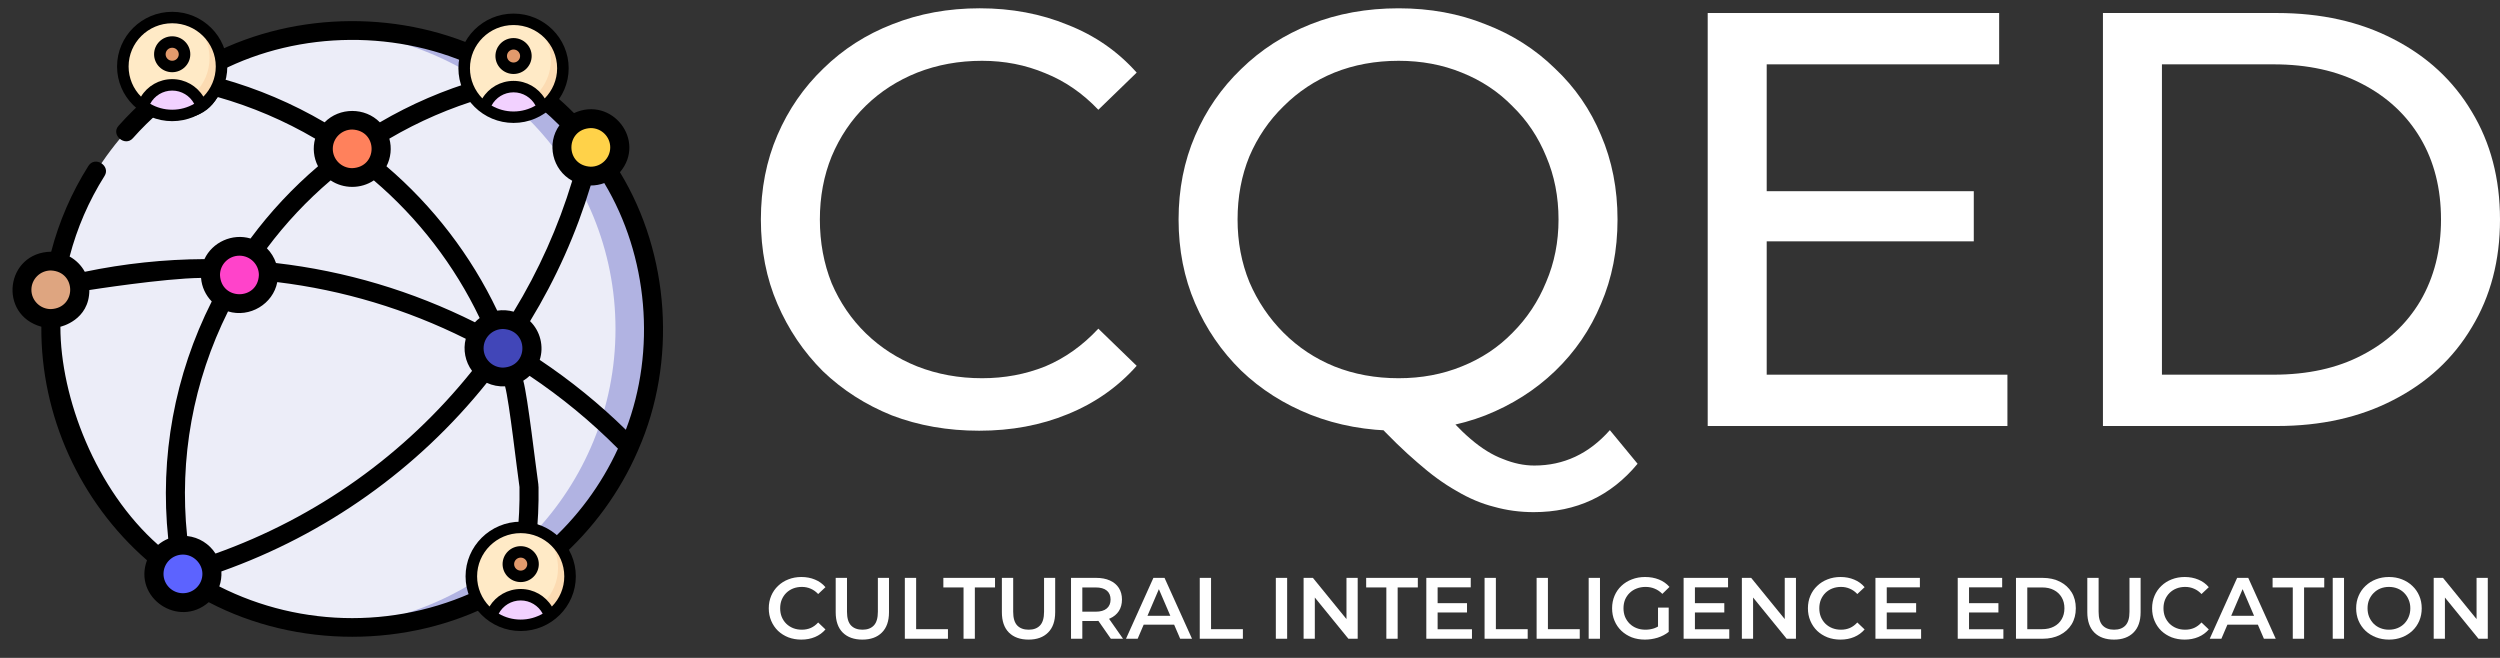 <svg width="209" height="55" viewBox="0 0 209 55" fill="none" xmlns="http://www.w3.org/2000/svg">
<rect x="0" y="0" width="209" height="55" fill="#333333" stroke="none"/>
<g clipPath="url(#clip0_3035_25777)">
<path d="M29.447 52.461C43.362 52.461 54.643 41.285 54.643 27.5C54.643 13.715 43.362 2.54 29.447 2.54C15.531 2.54 4.25 13.715 4.25 27.5C4.25 41.285 15.531 52.461 29.447 52.461Z" fill="#ECEDF8"/>
<path d="M29.447 2.54C28.911 2.54 28.38 2.556 27.853 2.589C41.026 3.404 51.455 14.245 51.455 27.5C51.455 40.755 41.026 51.596 27.853 52.411C28.38 52.444 28.911 52.46 29.447 52.46C43.362 52.46 54.643 41.285 54.643 27.5C54.643 13.715 43.362 2.54 29.447 2.54Z" fill="#B1B3E2"/>
<path d="M15.816 5.915C15.385 5.828 14.964 6.102 14.876 6.527C14.835 6.721 14.872 6.913 14.964 7.073C15.472 6.719 15.993 6.384 16.527 6.067C16.291 6.014 16.055 5.963 15.816 5.915Z" fill="#3498AC"/>
<path d="M4.108 24.245C4.157 24.427 4.267 24.577 4.41 24.68C4.462 24.218 4.527 23.76 4.605 23.307C4.223 23.444 4.003 23.849 4.108 24.245Z" fill="#3498AC"/>
<path d="M14.498 47.979C14.498 48.051 14.508 48.124 14.529 48.197C14.536 48.219 14.543 48.241 14.552 48.262C14.552 48.263 14.552 48.264 14.552 48.264C14.626 48.64 14.96 48.9 15.334 48.9C15.384 48.9 15.435 48.895 15.487 48.886C15.68 48.849 15.844 48.745 15.957 48.604C15.964 48.602 15.971 48.6 15.977 48.598C15.443 48.262 14.922 47.908 14.416 47.535C14.443 47.683 14.469 47.831 14.498 47.979Z" fill="#3498AC"/>
<path d="M43.407 48.886C43.458 48.895 43.509 48.9 43.56 48.9C43.934 48.9 44.267 48.64 44.341 48.264C44.389 48.021 44.435 47.778 44.477 47.534C43.974 47.905 43.457 48.258 42.926 48.592C43.04 48.739 43.208 48.847 43.407 48.886Z" fill="#3498AC"/>
<path d="M44.018 6.527C43.929 6.102 43.508 5.828 43.077 5.915C42.839 5.963 42.602 6.014 42.366 6.067C42.9 6.384 43.422 6.719 43.929 7.073C44.022 6.913 44.058 6.721 44.018 6.527Z" fill="#3498AC"/>
<path d="M50.165 12.585C50.264 12.162 49.997 11.74 49.568 11.642C49.359 11.595 49.151 11.633 48.98 11.733C49.348 12.18 49.701 12.64 50.038 13.112C50.081 12.937 50.123 12.761 50.165 12.585Z" fill="#3498AC"/>
<path d="M29.447 14.844C30.785 14.844 31.87 13.769 31.87 12.443C31.87 11.118 30.785 10.043 29.447 10.043C28.109 10.043 27.024 11.118 27.024 12.443C27.024 13.769 28.109 14.844 29.447 14.844Z" fill="#FF815C"/>
<path d="M20.017 25.39C21.356 25.39 22.441 24.316 22.441 22.99C22.441 21.664 21.356 20.59 20.017 20.59C18.679 20.59 17.595 21.664 17.595 22.99C17.595 24.316 18.679 25.39 20.017 25.39Z" fill="#FF43CA"/>
<path d="M42.054 31.518C43.392 31.518 44.477 30.443 44.477 29.117C44.477 27.791 43.392 26.717 42.054 26.717C40.716 26.717 39.631 27.791 39.631 29.117C39.631 30.443 40.716 31.518 42.054 31.518Z" fill="#4146B8"/>
<path d="M15.295 50.378C13.959 50.378 12.872 49.302 12.872 47.978C12.872 46.654 13.959 45.578 15.295 45.578C16.631 45.578 17.718 46.654 17.718 47.978C17.718 49.302 16.631 50.378 15.295 50.378Z" fill="#5C63FF"/>
<path d="M43.739 50.515C42.403 50.515 41.316 49.438 41.316 48.114C41.316 46.791 42.403 45.714 43.739 45.714C45.075 45.714 46.162 46.791 46.162 48.114C46.162 49.438 45.075 50.515 43.739 50.515Z" fill="#FF815C"/>
<path d="M49.389 14.722C48.053 14.722 46.966 13.645 46.966 12.322C46.966 10.998 48.053 9.921 49.389 9.921C50.725 9.921 51.812 10.998 51.812 12.322C51.812 13.645 50.725 14.722 49.389 14.722Z" fill="#FFD249"/>
<path d="M43.237 9.085C41.901 9.085 40.814 8.009 40.814 6.685C40.814 5.361 41.901 4.285 43.237 4.285C44.573 4.285 45.66 5.361 45.66 6.685C45.66 8.009 44.573 9.085 43.237 9.085Z" fill="#FFD249"/>
<path d="M15.295 9.085C13.959 9.085 12.872 8.009 12.872 6.685C12.872 5.361 13.959 4.285 15.295 4.285C16.631 4.285 17.718 5.361 17.718 6.685C17.718 8.009 16.631 9.085 15.295 9.085Z" fill="#FF815C"/>
<path d="M4.251 26.627C5.589 26.627 6.674 25.552 6.674 24.227C6.674 22.901 5.589 21.826 4.251 21.826C2.912 21.826 1.828 22.901 1.828 24.227C1.828 25.552 2.912 26.627 4.251 26.627Z" fill="#DEA580"/>
<path d="M53.324 37.686C53.34 37.654 53.354 37.621 53.365 37.588C56.587 30.257 56.012 21.269 51.827 14.399C54.061 11.766 51.159 7.996 47.985 9.455C47.428 8.893 46.842 8.354 46.235 7.845C47.426 4.653 43.451 2.035 40.976 4.42C33.78 0.838 24.83 0.883 17.675 4.541C15.129 1.882 10.854 4.733 12.395 8.07C11.512 8.831 10.677 9.652 9.907 10.522C9.242 11.272 10.447 12.301 11.107 11.556C11.824 10.747 12.6 9.982 13.421 9.273C15.007 10.401 17.306 9.827 18.176 8.105C21.048 8.92 23.79 10.089 26.345 11.59C26.131 12.351 26.219 13.2 26.586 13.902C24.483 15.693 22.589 17.719 20.944 19.939C19.426 19.487 17.752 20.244 17.092 21.661C13.744 21.679 10.385 22.034 7.088 22.721C6.797 22.186 6.355 21.743 5.82 21.446C6.44 19.064 7.421 16.799 8.743 14.704C9.269 13.869 7.94 13.001 7.389 13.874C5.984 16.101 4.94 18.509 4.28 21.041C0.462 21.105 -0.179 26.312 3.456 27.314C3.402 34.725 6.652 41.931 12.289 46.839C11.113 49.97 14.93 52.552 17.449 50.344C24.8 54.198 34.091 54.198 41.443 50.345C44.005 52.843 48.109 50.053 46.666 46.787C49.57 44.242 51.827 41.129 53.324 37.686ZM52.32 35.929C50.114 33.768 47.699 31.808 45.121 30.087C45.487 28.957 45.169 27.685 44.314 26.85C46.482 23.297 48.184 19.488 49.382 15.508C49.781 15.509 50.164 15.437 50.518 15.305C54.188 21.416 54.86 29.295 52.32 35.929ZM15.644 44.811C14.973 38.334 16.15 31.873 19.063 26.033C20.873 26.59 22.829 25.417 23.18 23.585C28.676 24.253 33.969 25.844 38.936 28.321C38.697 29.236 38.895 30.246 39.464 31.007C33.865 38 26.474 43.262 18.016 46.278C17.503 45.477 16.642 44.918 15.644 44.811ZM40.428 29.117C40.428 28.227 41.158 27.503 42.054 27.503C44.212 27.591 44.211 30.644 42.054 30.732C41.158 30.732 40.428 30.008 40.428 29.117ZM51.015 12.322C51.015 13.212 50.285 13.937 49.389 13.937C47.231 13.848 47.232 10.795 49.389 10.707C50.285 10.707 51.015 11.431 51.015 12.322ZM46.767 10.475C45.666 12.001 46.177 14.206 47.838 15.113C46.677 18.952 45.032 22.627 42.94 26.055C42.502 25.93 42.017 25.9 41.567 25.968C39.379 21.363 36.196 17.215 32.308 13.902C32.676 13.2 32.763 12.352 32.549 11.591C35.01 10.145 37.646 9.006 40.403 8.196C41.319 9.94 43.777 10.432 45.303 9.127C45.809 9.556 46.298 10.006 46.767 10.475ZM27.821 12.444C27.821 11.553 28.55 10.829 29.447 10.829C31.604 10.917 31.604 13.97 29.447 14.058C28.55 14.058 27.821 13.334 27.821 12.444ZM43.237 5.071C44.134 5.071 44.863 5.795 44.863 6.685C44.774 8.827 41.7 8.827 41.611 6.685C41.611 5.795 42.341 5.071 43.237 5.071ZM15.295 8.3C14.398 8.3 13.669 7.575 13.669 6.685C13.758 4.543 16.832 4.544 16.921 6.685C16.921 7.575 16.192 8.3 15.295 8.3ZM18.512 6.565C18.504 6.347 18.473 6.134 18.423 5.929C25.095 2.528 33.43 2.469 40.153 5.771C40.066 6.056 40.019 6.357 40.018 6.669C37.118 7.515 34.345 8.709 31.757 10.227C30.513 8.958 28.382 8.958 27.137 10.227C24.44 8.645 21.544 7.415 18.512 6.565ZM27.641 15.08C28.719 15.805 30.175 15.805 31.253 15.08C34.965 18.24 38.006 22.195 40.101 26.587C39.959 26.695 39.826 26.814 39.704 26.943C34.467 24.324 28.879 22.659 23.074 21.989C22.917 21.522 22.654 21.102 22.313 20.758C23.87 18.672 25.658 16.766 27.641 15.08ZM20.017 21.375C20.914 21.375 21.643 22.1 21.643 22.99C21.554 25.132 18.48 25.132 18.391 22.99C18.392 22.1 19.121 21.375 20.017 21.375ZM2.625 24.227C2.625 23.336 3.354 22.612 4.251 22.612C6.408 22.701 6.407 25.753 4.251 25.841C3.354 25.841 2.625 25.117 2.625 24.227ZM5.049 27.314C5.049 27.314 7.47 26.793 7.47 24.247C7.47 24.247 13.682 23.269 16.808 23.234C16.866 23.995 17.196 24.682 17.702 25.201C14.596 31.361 13.343 38.19 14.064 45.034C13.754 45.162 13.468 45.336 13.215 45.548C8.015 40.956 5.049 33.262 5.049 27.314ZM15.295 49.593C14.398 49.593 13.669 48.868 13.669 47.978C13.669 47.087 14.398 46.363 15.295 46.363C16.18 46.363 16.921 47.118 16.921 47.978C16.921 48.868 16.192 49.593 15.295 49.593ZM29.447 51.675C25.579 51.675 21.753 50.762 18.335 49.028C18.473 48.636 18.535 48.189 18.508 47.773C27.258 44.664 34.904 39.23 40.696 32.005C41.172 32.225 41.7 32.326 42.225 32.299C42.579 33.594 43.23 39.391 43.429 40.713C43.58 41.725 45.158 41.499 45.005 40.483C44.795 39.08 44.125 33.201 43.747 31.826C43.937 31.709 44.114 31.573 44.276 31.421C46.935 33.201 49.415 35.244 51.661 37.505C50.268 40.541 48.24 43.291 45.664 45.562C45.409 45.373 45.125 45.222 44.821 45.114C44.977 43.653 45.045 42.178 45.022 40.72C45.006 39.693 43.412 39.717 43.429 40.744C43.451 42.146 43.385 43.564 43.233 44.968C41.354 45.263 40.124 47.184 40.642 48.985C37.202 50.746 33.347 51.675 29.447 51.675ZM43.739 49.729C42.843 49.729 42.113 49.005 42.113 48.114C42.203 45.972 45.276 45.973 45.365 48.114C45.365 49.005 44.636 49.729 43.739 49.729Z" fill="black"/>
<path d="M43.869 52.313C46.148 52.313 47.995 50.481 47.995 48.221C47.995 45.961 46.148 44.129 43.869 44.129C41.59 44.129 39.743 45.961 39.743 48.221C39.743 50.481 41.59 52.313 43.869 52.313Z" fill="#FFEAC6"/>
<path d="M45.144 44.331C46.064 45.081 46.651 46.219 46.651 47.492C46.651 49.752 44.804 51.584 42.525 51.584C42.079 51.584 41.651 51.512 41.249 51.383C41.962 51.964 42.874 52.313 43.869 52.313C46.148 52.313 47.995 50.481 47.995 48.221C47.995 46.403 46.798 44.864 45.144 44.331Z" fill="#FCDBB2"/>
<path d="M43.869 48.221C44.439 48.221 44.901 47.763 44.901 47.198C44.901 46.633 44.439 46.175 43.869 46.175C43.3 46.175 42.838 46.633 42.838 47.198C42.838 47.763 43.3 48.221 43.869 48.221Z" fill="#E29A6C"/>
<path d="M43.869 52.313C44.783 52.313 45.624 52.015 46.308 51.517C45.969 50.497 45.011 49.756 43.869 49.756C42.727 49.756 41.77 50.497 41.43 51.517C42.114 52.015 42.956 52.313 43.869 52.313Z" fill="#F2D1FF"/>
<path d="M38.921 48.184C38.921 50.704 40.989 52.754 43.53 52.754C46.071 52.754 48.139 50.704 48.139 48.184C48.139 45.664 46.071 43.613 43.53 43.613C40.989 43.613 38.921 45.664 38.921 48.184ZM41.691 51.301C42.05 50.629 42.751 50.197 43.53 50.197C44.309 50.197 45.01 50.629 45.369 51.301C44.828 51.616 44.2 51.797 43.53 51.797C42.859 51.797 42.231 51.616 41.691 51.301ZM47.174 48.184C47.174 49.163 46.778 50.053 46.137 50.704C45.592 49.808 44.613 49.24 43.53 49.24C42.447 49.24 41.468 49.808 40.922 50.704C40.282 50.053 39.886 49.163 39.886 48.184C39.886 46.191 41.521 44.57 43.53 44.57C45.539 44.57 47.174 46.191 47.174 48.184Z" fill="black"/>
<path d="M42.016 47.161C42.016 47.989 42.695 48.662 43.53 48.662C44.365 48.662 45.044 47.989 45.044 47.161C45.044 46.333 44.365 45.659 43.53 45.659C42.695 45.659 42.016 46.333 42.016 47.161ZM44.079 47.161C44.079 47.461 43.833 47.705 43.53 47.705C43.227 47.705 42.981 47.461 42.981 47.161C42.981 46.861 43.227 46.616 43.53 46.616C43.833 46.616 44.079 46.861 44.079 47.161Z" fill="black"/>
<path d="M14.734 9.688C17.013 9.688 18.861 7.856 18.861 5.596C18.861 3.336 17.013 1.504 14.734 1.504C12.455 1.504 10.608 3.336 10.608 5.596C10.608 7.856 12.455 9.688 14.734 9.688Z" fill="#FFEAC6"/>
<path d="M16.009 1.706C16.929 2.456 17.516 3.594 17.516 4.867C17.516 7.127 15.669 8.959 13.39 8.959C12.945 8.959 12.517 8.887 12.115 8.758C12.827 9.339 13.74 9.688 14.734 9.688C17.013 9.688 18.861 7.856 18.861 5.596C18.861 3.778 17.664 2.239 16.009 1.706Z" fill="#FCDBB2"/>
<path d="M14.735 5.596C15.304 5.596 15.766 5.138 15.766 4.573C15.766 4.008 15.304 3.55 14.735 3.55C14.165 3.55 13.703 4.008 13.703 4.573C13.703 5.138 14.165 5.596 14.735 5.596Z" fill="#E29A6C"/>
<path d="M14.734 9.688C15.648 9.688 16.489 9.39 17.173 8.892C16.834 7.872 15.876 7.131 14.734 7.131C13.592 7.131 12.635 7.872 12.296 8.892C12.979 9.39 13.821 9.688 14.734 9.688Z" fill="#F2D1FF"/>
<path d="M9.786 5.559C9.786 8.079 11.854 10.129 14.395 10.129C16.936 10.129 19.004 8.079 19.004 5.559C19.004 3.039 16.936 0.988 14.395 0.988C11.854 0.988 9.786 3.039 9.786 5.559ZM12.556 8.676C12.915 8.004 13.616 7.572 14.395 7.572C15.174 7.572 15.875 8.004 16.234 8.676C15.694 8.991 15.065 9.172 14.395 9.172C13.725 9.172 13.096 8.991 12.556 8.676ZM18.039 5.559C18.039 6.538 17.643 7.428 17.002 8.079C16.457 7.183 15.478 6.615 14.395 6.615C13.312 6.615 12.333 7.183 11.788 8.079C11.147 7.428 10.751 6.538 10.751 5.559C10.751 3.566 12.386 1.945 14.395 1.945C16.404 1.945 18.039 3.566 18.039 5.559Z" fill="black"/>
<path d="M12.881 4.536C12.881 5.364 13.56 6.037 14.395 6.037C15.23 6.037 15.909 5.364 15.909 4.536C15.909 3.708 15.23 3.034 14.395 3.034C13.56 3.034 12.881 3.708 12.881 4.536ZM14.944 4.536C14.944 4.836 14.698 5.08 14.395 5.08C14.093 5.08 13.846 4.836 13.846 4.536C13.846 4.235 14.093 3.991 14.395 3.991C14.698 3.991 14.944 4.235 14.944 4.536Z" fill="black"/>
<path d="M43.271 9.836C45.55 9.836 47.398 8.004 47.398 5.744C47.398 3.484 45.55 1.652 43.271 1.652C40.992 1.652 39.145 3.484 39.145 5.744C39.145 8.004 40.992 9.836 43.271 9.836Z" fill="#FFEAC6"/>
<path d="M44.547 1.853C45.467 2.604 46.053 3.741 46.053 5.015C46.053 7.275 44.206 9.107 41.927 9.107C41.482 9.107 41.054 9.035 40.652 8.905C41.364 9.486 42.277 9.836 43.271 9.836C45.55 9.836 47.398 8.004 47.398 5.744C47.398 3.925 46.201 2.386 44.547 1.853Z" fill="#FCDBB2"/>
<path d="M43.272 5.744C43.841 5.744 44.303 5.286 44.303 4.721C44.303 4.156 43.841 3.698 43.272 3.698C42.702 3.698 42.24 4.156 42.24 4.721C42.24 5.286 42.702 5.744 43.272 5.744Z" fill="#E29A6C"/>
<path d="M43.271 9.836C44.185 9.836 45.026 9.538 45.71 9.039C45.371 8.019 44.413 7.278 43.271 7.278C42.129 7.278 41.172 8.019 40.833 9.039C41.517 9.538 42.358 9.836 43.271 9.836Z" fill="#F2D1FF"/>
<path d="M38.323 5.706C38.323 8.226 40.391 10.277 42.932 10.277C45.474 10.277 47.541 8.226 47.541 5.706C47.541 3.186 45.474 1.136 42.932 1.136C40.391 1.136 38.323 3.186 38.323 5.706ZM41.093 8.824C41.452 8.151 42.153 7.719 42.932 7.719C43.711 7.719 44.412 8.151 44.771 8.824C44.231 9.138 43.602 9.32 42.932 9.32C42.262 9.32 41.633 9.138 41.093 8.824ZM46.576 5.706C46.576 6.686 46.18 7.575 45.539 8.227C44.994 7.33 44.015 6.762 42.932 6.762C41.849 6.762 40.87 7.33 40.325 8.227C39.684 7.575 39.288 6.686 39.288 5.706C39.288 3.714 40.923 2.093 42.932 2.093C44.941 2.093 46.576 3.714 46.576 5.706Z" fill="black"/>
<path d="M41.418 4.683C41.418 5.511 42.097 6.185 42.932 6.185C43.767 6.185 44.447 5.511 44.447 4.683C44.447 3.855 43.767 3.182 42.932 3.182C42.097 3.182 41.418 3.855 41.418 4.683ZM43.481 4.683C43.481 4.983 43.235 5.228 42.932 5.228C42.63 5.228 42.383 4.983 42.383 4.683C42.383 4.383 42.63 4.139 42.932 4.139C43.235 4.139 43.481 4.383 43.481 4.683Z" fill="black"/>
</g>
<path d="M175.806 35.614V1.088H190.356C194.039 1.088 197.278 1.812 200.073 3.259C202.9 4.705 205.087 6.728 206.633 9.325C208.211 11.923 209 14.932 209 18.351C209 21.771 208.211 24.78 206.633 27.377C205.087 29.975 202.9 31.997 200.073 33.444C197.278 34.891 194.039 35.614 190.356 35.614H175.806ZM180.738 31.323H190.06C192.921 31.323 195.387 30.781 197.459 29.695C199.563 28.61 201.191 27.098 202.342 25.158C203.492 23.185 204.068 20.916 204.068 18.351C204.068 15.754 203.492 13.485 202.342 11.545C201.191 9.605 199.563 8.092 197.459 7.007C195.387 5.922 192.921 5.379 190.06 5.379H180.738V31.323Z" fill="white"/>
<path d="M147.252 15.984H165.008V20.176H147.252V15.984ZM147.696 31.323H167.82V35.614H142.764V1.088H167.129V5.379H147.696V31.323Z" fill="white"/>
<path d="M116.926 36.009C114.296 36.009 111.846 35.565 109.577 34.677C107.341 33.789 105.401 32.556 103.757 30.978C102.113 29.366 100.831 27.492 99.91 25.355C98.989 23.218 98.529 20.883 98.529 18.351C98.529 15.819 98.989 13.485 99.91 11.347C100.831 9.21 102.113 7.352 103.757 5.774C105.401 4.163 107.341 2.913 109.577 2.025C111.813 1.138 114.263 0.694 116.926 0.694C119.557 0.694 121.974 1.138 124.177 2.025C126.413 2.88 128.353 4.113 129.997 5.725C131.674 7.303 132.956 9.161 133.844 11.298C134.765 13.435 135.225 15.786 135.225 18.351C135.225 20.916 134.765 23.267 133.844 25.404C132.956 27.542 131.674 29.416 129.997 31.027C128.353 32.605 126.413 33.838 124.177 34.726C121.974 35.581 119.557 36.009 116.926 36.009ZM128.221 42.815C127.07 42.815 125.969 42.667 124.917 42.371C123.864 42.108 122.812 41.664 121.76 41.039C120.708 40.448 119.623 39.658 118.505 38.672C117.387 37.718 116.17 36.535 114.855 35.121L120.132 33.74C121.119 34.956 122.056 35.943 122.944 36.699C123.864 37.488 124.769 38.047 125.657 38.376C126.544 38.738 127.416 38.919 128.271 38.919C130.737 38.919 132.841 37.932 134.584 35.959L136.902 38.771C134.666 41.467 131.773 42.815 128.221 42.815ZM116.926 31.619C118.834 31.619 120.593 31.29 122.204 30.633C123.848 29.975 125.262 29.038 126.446 27.821C127.662 26.604 128.599 25.191 129.257 23.579C129.948 21.968 130.293 20.225 130.293 18.351C130.293 16.444 129.948 14.685 129.257 13.074C128.599 11.462 127.662 10.065 126.446 8.881C125.262 7.665 123.848 6.727 122.204 6.07C120.593 5.412 118.834 5.083 116.926 5.083C114.986 5.083 113.194 5.412 111.55 6.07C109.939 6.727 108.525 7.665 107.308 8.881C106.092 10.065 105.138 11.462 104.448 13.074C103.79 14.685 103.461 16.444 103.461 18.351C103.461 20.225 103.79 21.968 104.448 23.579C105.138 25.191 106.092 26.604 107.308 27.821C108.525 29.038 109.939 29.975 111.55 30.633C113.194 31.29 114.986 31.619 116.926 31.619Z" fill="white"/>
<path d="M81.858 36.008C79.228 36.008 76.794 35.581 74.558 34.726C72.355 33.838 70.432 32.605 68.787 31.027C67.176 29.416 65.91 27.541 64.99 25.404C64.069 23.267 63.609 20.916 63.609 18.351C63.609 15.786 64.069 13.435 64.99 11.298C65.91 9.16 67.193 7.303 68.837 5.724C70.481 4.113 72.404 2.88 74.608 2.025C76.844 1.137 79.277 0.693 81.907 0.693C84.571 0.693 87.02 1.154 89.256 2.074C91.525 2.962 93.449 4.294 95.027 6.07L91.821 9.177C90.506 7.796 89.026 6.776 87.382 6.119C85.738 5.428 83.979 5.083 82.105 5.083C80.165 5.083 78.356 5.412 76.679 6.07C75.035 6.727 73.605 7.648 72.388 8.832C71.171 10.015 70.218 11.429 69.527 13.073C68.87 14.685 68.541 16.444 68.541 18.351C68.541 20.258 68.87 22.034 69.527 23.678C70.218 25.289 71.171 26.686 72.388 27.87C73.605 29.054 75.035 29.975 76.679 30.632C78.356 31.29 80.165 31.619 82.105 31.619C83.979 31.619 85.738 31.29 87.382 30.632C89.026 29.942 90.506 28.89 91.821 27.476L95.027 30.583C93.449 32.358 91.525 33.707 89.256 34.627C87.02 35.548 84.554 36.008 81.858 36.008Z" fill="white"/>
<path d="M203.457 53.399V48.31H204.235L207.426 52.228H207.041V48.31H207.979V53.399H207.201L204.01 49.48H204.395V53.399H203.457Z" fill="white"/>
<path d="M199.722 53.471C199.325 53.471 198.959 53.406 198.625 53.275C198.29 53.144 197.999 52.962 197.752 52.73C197.505 52.492 197.314 52.216 197.178 51.901C197.042 51.581 196.974 51.232 196.974 50.854C196.974 50.476 197.042 50.13 197.178 49.815C197.314 49.495 197.505 49.219 197.752 48.986C197.999 48.749 198.29 48.564 198.625 48.434C198.959 48.303 199.322 48.237 199.715 48.237C200.112 48.237 200.476 48.303 200.805 48.434C201.14 48.564 201.431 48.749 201.678 48.986C201.925 49.219 202.116 49.495 202.252 49.815C202.388 50.13 202.456 50.476 202.456 50.854C202.456 51.232 202.388 51.581 202.252 51.901C202.116 52.221 201.925 52.497 201.678 52.73C201.431 52.962 201.14 53.144 200.805 53.275C200.476 53.406 200.115 53.471 199.722 53.471ZM199.715 52.643C199.972 52.643 200.209 52.599 200.427 52.512C200.645 52.425 200.834 52.301 200.994 52.141C201.154 51.976 201.278 51.787 201.365 51.574C201.457 51.356 201.503 51.116 201.503 50.854C201.503 50.593 201.457 50.355 201.365 50.142C201.278 49.924 201.154 49.735 200.994 49.575C200.834 49.41 200.645 49.284 200.427 49.197C200.209 49.11 199.972 49.066 199.715 49.066C199.458 49.066 199.221 49.11 199.003 49.197C198.789 49.284 198.6 49.41 198.436 49.575C198.276 49.735 198.15 49.924 198.058 50.142C197.97 50.355 197.927 50.593 197.927 50.854C197.927 51.111 197.97 51.349 198.058 51.567C198.15 51.785 198.276 51.976 198.436 52.141C198.595 52.301 198.784 52.425 199.003 52.512C199.221 52.599 199.458 52.643 199.715 52.643Z" fill="white"/>
<path d="M195.016 53.399V48.31H195.961V53.399H195.016Z" fill="white"/>
<path d="M191.676 53.399V49.11H189.989V48.31H194.307V49.11H192.621V53.399H191.676Z" fill="white"/>
<path d="M184.734 53.399L187.024 48.31H187.954L190.251 53.399H189.263L187.293 48.812H187.671L185.708 53.399H184.734ZM185.788 52.221L186.042 51.48H188.79L189.045 52.221H185.788Z" fill="white"/>
<path d="M182.634 53.471C182.246 53.471 181.885 53.408 181.551 53.282C181.221 53.151 180.933 52.97 180.686 52.737C180.443 52.5 180.254 52.221 180.119 51.901C179.983 51.581 179.915 51.232 179.915 50.854C179.915 50.476 179.983 50.127 180.119 49.807C180.254 49.488 180.446 49.211 180.693 48.979C180.94 48.741 181.228 48.56 181.558 48.434C181.888 48.303 182.249 48.237 182.641 48.237C183.058 48.237 183.438 48.31 183.782 48.455C184.127 48.596 184.417 48.807 184.655 49.088L184.044 49.662C183.86 49.463 183.654 49.316 183.426 49.219C183.198 49.117 182.951 49.066 182.685 49.066C182.418 49.066 182.173 49.11 181.951 49.197C181.732 49.284 181.541 49.408 181.376 49.568C181.216 49.728 181.09 49.917 180.998 50.135C180.911 50.353 180.867 50.593 180.867 50.854C180.867 51.116 180.911 51.356 180.998 51.574C181.09 51.792 181.216 51.981 181.376 52.141C181.541 52.301 181.732 52.425 181.951 52.512C182.173 52.599 182.418 52.643 182.685 52.643C182.951 52.643 183.198 52.594 183.426 52.497C183.654 52.395 183.86 52.243 184.044 52.039L184.655 52.621C184.417 52.897 184.127 53.108 183.782 53.253C183.438 53.399 183.055 53.471 182.634 53.471Z" fill="white"/>
<path d="M176.731 53.471C176.033 53.471 175.485 53.275 175.088 52.883C174.695 52.49 174.499 51.923 174.499 51.181V48.31H175.444V51.145C175.444 51.669 175.555 52.049 175.778 52.286C176.006 52.524 176.326 52.643 176.738 52.643C177.15 52.643 177.467 52.524 177.69 52.286C177.913 52.049 178.025 51.669 178.025 51.145V48.31H178.955V51.181C178.955 51.923 178.756 52.49 178.359 52.883C177.966 53.275 177.424 53.471 176.731 53.471Z" fill="white"/>
<path d="M168.536 53.399V48.31H170.761C171.313 48.31 171.798 48.417 172.215 48.63C172.632 48.843 172.956 49.139 173.189 49.517C173.422 49.895 173.538 50.341 173.538 50.854C173.538 51.363 173.422 51.809 173.189 52.192C172.956 52.57 172.632 52.866 172.215 53.079C171.798 53.292 171.313 53.399 170.761 53.399H168.536ZM169.481 52.599H170.717C171.1 52.599 171.43 52.526 171.706 52.381C171.987 52.236 172.203 52.032 172.353 51.77C172.508 51.509 172.586 51.203 172.586 50.854C172.586 50.501 172.508 50.195 172.353 49.938C172.203 49.677 171.987 49.473 171.706 49.328C171.43 49.182 171.1 49.11 170.717 49.11H169.481V52.599Z" fill="white"/>
<path d="M164.539 50.425H167.068V51.203H164.539V50.425ZM164.611 52.606H167.483V53.399H163.666V48.31H167.381V49.102H164.611V52.606Z" fill="white"/>
<path d="M157.659 50.425H160.189V51.203H157.659V50.425ZM157.732 52.606H160.604V53.399H156.787V48.31H160.502V49.102H157.732V52.606Z" fill="white"/>
<path d="M153.861 53.471C153.473 53.471 153.112 53.408 152.778 53.282C152.448 53.151 152.16 52.97 151.913 52.737C151.67 52.5 151.481 52.221 151.346 51.901C151.21 51.581 151.142 51.232 151.142 50.854C151.142 50.476 151.21 50.127 151.346 49.807C151.481 49.488 151.673 49.211 151.92 48.979C152.167 48.741 152.455 48.56 152.785 48.434C153.115 48.303 153.476 48.237 153.868 48.237C154.285 48.237 154.665 48.31 155.009 48.455C155.354 48.596 155.644 48.807 155.882 49.088L155.271 49.662C155.087 49.463 154.881 49.316 154.653 49.219C154.426 49.117 154.178 49.066 153.912 49.066C153.645 49.066 153.401 49.11 153.178 49.197C152.959 49.284 152.768 49.408 152.603 49.568C152.443 49.728 152.317 49.917 152.225 50.135C152.138 50.353 152.094 50.593 152.094 50.854C152.094 51.116 152.138 51.356 152.225 51.574C152.317 51.792 152.443 51.981 152.603 52.141C152.768 52.301 152.959 52.425 153.178 52.512C153.401 52.599 153.645 52.643 153.912 52.643C154.178 52.643 154.426 52.594 154.653 52.497C154.881 52.395 155.087 52.243 155.271 52.039L155.882 52.621C155.644 52.897 155.354 53.108 155.009 53.253C154.665 53.399 154.283 53.471 153.861 53.471Z" fill="white"/>
<path d="M145.62 53.399V48.31H146.398L149.589 52.228H149.204V48.31H150.142V53.399H149.364L146.173 49.48H146.558V53.399H145.62Z" fill="white"/>
<path d="M141.622 50.425H144.152V51.203H141.622V50.425ZM141.695 52.606H144.567V53.399H140.75V48.31H144.465V49.102H141.695V52.606Z" fill="white"/>
<path d="M137.512 53.471C137.114 53.471 136.749 53.408 136.414 53.282C136.085 53.151 135.796 52.97 135.549 52.737C135.302 52.5 135.11 52.221 134.975 51.901C134.839 51.581 134.771 51.232 134.771 50.854C134.771 50.476 134.839 50.127 134.975 49.807C135.11 49.488 135.302 49.211 135.549 48.979C135.801 48.741 136.094 48.56 136.429 48.434C136.763 48.303 137.129 48.237 137.526 48.237C137.958 48.237 138.345 48.308 138.69 48.448C139.038 48.589 139.332 48.795 139.569 49.066L138.973 49.648C138.774 49.449 138.559 49.303 138.326 49.211C138.098 49.114 137.846 49.066 137.57 49.066C137.303 49.066 137.056 49.11 136.829 49.197C136.601 49.284 136.404 49.408 136.24 49.568C136.075 49.728 135.946 49.917 135.854 50.135C135.767 50.353 135.724 50.593 135.724 50.854C135.724 51.111 135.767 51.349 135.854 51.567C135.946 51.785 136.075 51.976 136.24 52.141C136.404 52.301 136.598 52.425 136.821 52.512C137.044 52.599 137.291 52.643 137.563 52.643C137.815 52.643 138.057 52.604 138.29 52.526C138.527 52.444 138.753 52.308 138.966 52.119L139.504 52.824C139.237 53.038 138.927 53.2 138.573 53.312C138.224 53.418 137.871 53.471 137.512 53.471ZM138.61 52.701V50.796H139.504V52.824L138.61 52.701Z" fill="white"/>
<path d="M132.813 53.399V48.31H133.758V53.399H132.813Z" fill="white"/>
<path d="M128.461 53.399V48.31H129.406V52.599H132.067V53.399H128.461Z" fill="white"/>
<path d="M124.11 53.399V48.31H125.055V52.599H127.715V53.399H124.11Z" fill="white"/>
<path d="M120.112 50.425H122.642V51.203H120.112V50.425ZM120.185 52.606H123.056V53.399H119.24V48.31H122.954V49.102H120.185V52.606Z" fill="white"/>
<path d="M115.899 53.399V49.11H114.212V48.31H118.53V49.11H116.844V53.399H115.899Z" fill="white"/>
<path d="M108.981 53.399V48.31H109.759L112.95 52.228H112.565V48.31H113.503V53.399H112.725L109.534 49.48H109.919V53.399H108.981Z" fill="white"/>
<path d="M106.66 53.399V48.31H107.605V53.399H106.66Z" fill="white"/>
<path d="M100.299 53.399V48.31H101.244V52.599H103.905V53.399H100.299Z" fill="white"/>
<path d="M94.134 53.399L96.424 48.31H97.355L99.652 53.399H98.663L96.693 48.812H97.071L95.108 53.399H94.134ZM95.188 52.221L95.443 51.48H98.191L98.445 52.221H95.188Z" fill="white"/>
<path d="M89.537 53.399V48.31H91.63C92.081 48.31 92.466 48.383 92.786 48.528C93.111 48.673 93.36 48.882 93.535 49.153C93.709 49.425 93.797 49.747 93.797 50.12C93.797 50.493 93.709 50.816 93.535 51.087C93.36 51.354 93.111 51.56 92.786 51.705C92.466 51.846 92.081 51.916 91.63 51.916H90.06L90.482 51.487V53.399H89.537ZM92.866 53.399L91.579 51.552H92.59L93.884 53.399H92.866ZM90.482 51.589L90.06 51.138H91.587C92.003 51.138 92.316 51.048 92.524 50.869C92.738 50.69 92.844 50.44 92.844 50.12C92.844 49.795 92.738 49.546 92.524 49.371C92.316 49.197 92.003 49.11 91.587 49.11H90.06L90.482 48.645V51.589Z" fill="white"/>
<path d="M85.989 53.471C85.291 53.471 84.743 53.275 84.346 52.883C83.953 52.49 83.757 51.923 83.757 51.181V48.31H84.702V51.145C84.702 51.669 84.814 52.049 85.037 52.286C85.264 52.524 85.584 52.643 85.996 52.643C86.408 52.643 86.725 52.524 86.948 52.286C87.171 52.049 87.283 51.669 87.283 51.145V48.31H88.213V51.181C88.213 51.923 88.015 52.49 87.617 52.883C87.225 53.275 86.682 53.471 85.989 53.471Z" fill="white"/>
<path d="M80.552 53.399V49.11H78.865V48.31H83.184V49.11H81.497V53.399H80.552Z" fill="white"/>
<path d="M75.644 53.399V48.31H76.589V52.599H79.249V53.399H75.644Z" fill="white"/>
<path d="M72.096 53.471C71.398 53.471 70.85 53.275 70.453 52.883C70.06 52.49 69.864 51.923 69.864 51.181V48.31H70.809V51.145C70.809 51.669 70.921 52.049 71.144 52.286C71.371 52.524 71.691 52.643 72.103 52.643C72.515 52.643 72.832 52.524 73.055 52.286C73.278 52.049 73.39 51.669 73.39 51.145V48.31H74.32V51.181C74.32 51.923 74.122 52.49 73.724 52.883C73.332 53.275 72.789 53.471 72.096 53.471Z" fill="white"/>
<path d="M66.988 53.471C66.6 53.471 66.239 53.408 65.905 53.282C65.575 53.151 65.287 52.97 65.04 52.737C64.797 52.5 64.609 52.221 64.473 51.901C64.337 51.581 64.269 51.232 64.269 50.854C64.269 50.476 64.337 50.127 64.473 49.807C64.609 49.488 64.8 49.211 65.047 48.979C65.294 48.741 65.583 48.56 65.912 48.434C66.242 48.303 66.603 48.237 66.995 48.237C67.412 48.237 67.793 48.31 68.137 48.455C68.481 48.596 68.772 48.807 69.009 49.088L68.398 49.662C68.214 49.463 68.008 49.316 67.781 49.219C67.553 49.117 67.305 49.066 67.039 49.066C66.772 49.066 66.528 49.11 66.305 49.197C66.087 49.284 65.895 49.408 65.731 49.568C65.57 49.728 65.445 49.917 65.353 50.135C65.265 50.353 65.222 50.593 65.222 50.854C65.222 51.116 65.265 51.356 65.353 51.574C65.445 51.792 65.57 51.981 65.731 52.141C65.895 52.301 66.087 52.425 66.305 52.512C66.528 52.599 66.772 52.643 67.039 52.643C67.305 52.643 67.553 52.594 67.781 52.497C68.008 52.395 68.214 52.243 68.398 52.039L69.009 52.621C68.772 52.897 68.481 53.108 68.137 53.253C67.793 53.399 67.41 53.471 66.988 53.471Z" fill="white"/>
<defs>
<clipPath id="clip0_3035_25777">
<rect width="55.43" height="53.613" fill="white" transform="translate(0 0.693)"/>
</clipPath>
</defs>
</svg>
